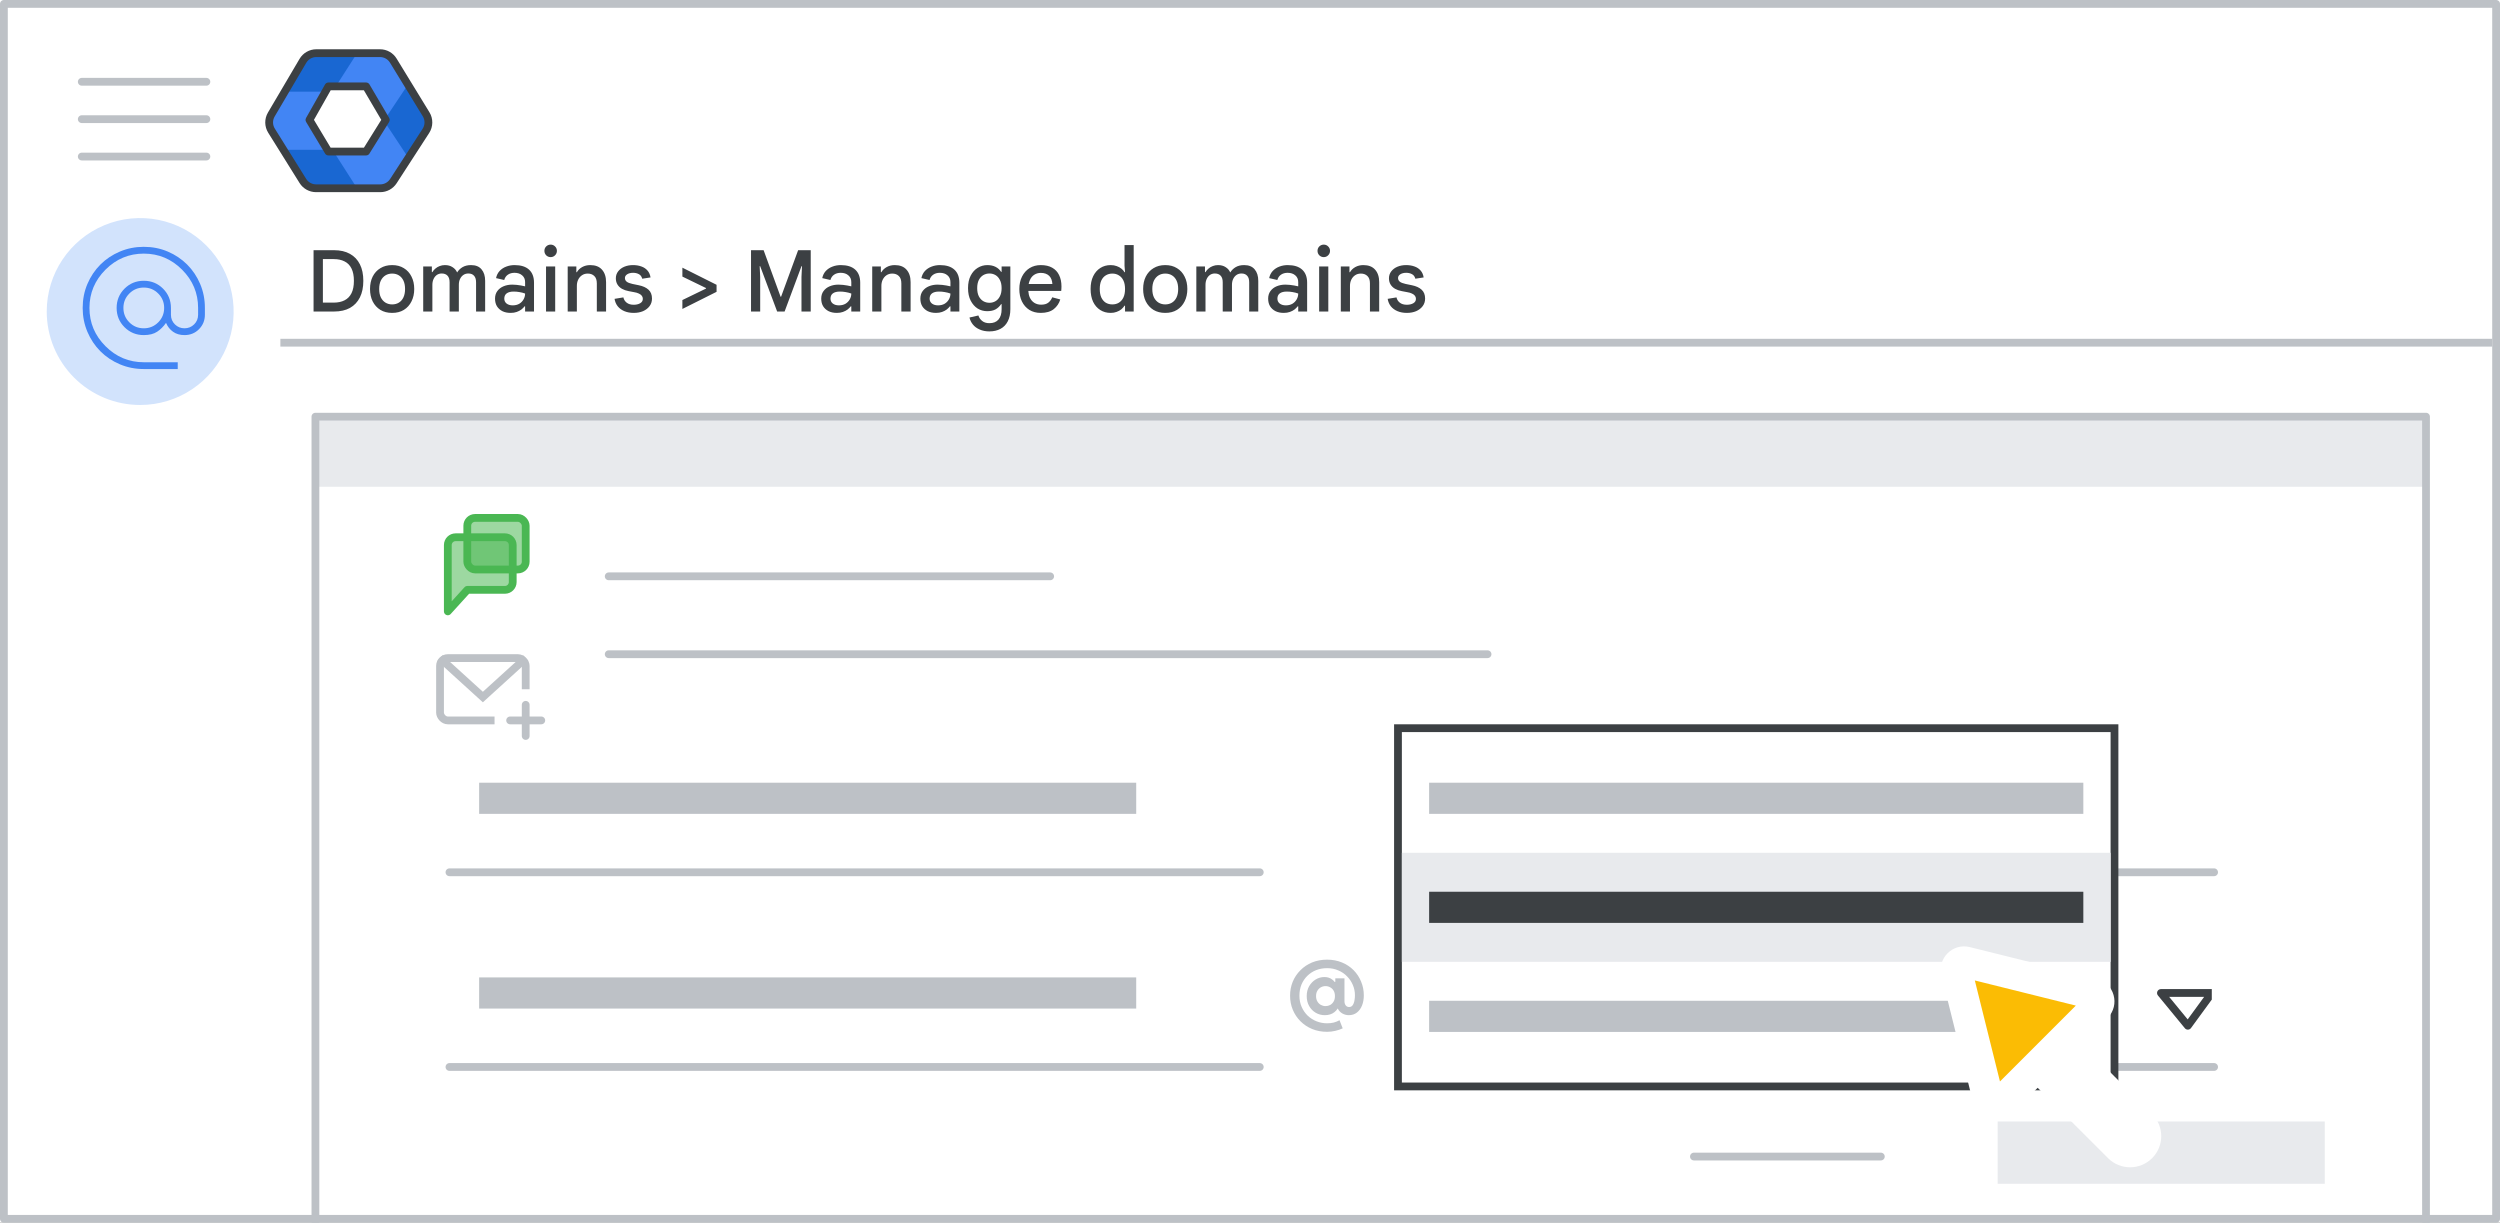 <svg width="321" height="157" viewBox="0 0 321 157" fill="none" xmlns="http://www.w3.org/2000/svg">
<rect x="0" y="0" width="321" height="157" fill="#333333" stroke="none"/>
<g id="admin-change-user-domain" clip-path="url(#clip0_1_14619)">
<rect width="321" height="157" fill="white"/>
<g id="Group 4" clip-path="url(#clip1_1_14619)">
<path id="Line" d="M36.5 44H320" stroke="#BDC1C6" stroke-linecap="square"/>
<g id="Admin icon - illustrated">
<g id="Group">
<path id="Vector" d="M36.407 19.233L38.831 23.168C39.214 23.791 39.922 24.174 40.688 24.174H45.849L44.92 21.531L42.688 19.233L39.547 18.721L36.407 19.233Z" fill="#1967D2"/>
<path id="Vector_2" d="M54.859 14.494L52.506 10.673L50.482 12.774L49.287 15.5L50.585 18.417L52.49 20.35L54.859 16.506C55.242 15.883 55.242 15.117 54.859 14.494Z" fill="#1967D2"/>
<path id="Vector_3" d="M45.85 6.826H40.69C39.923 6.826 39.215 7.209 38.832 7.832L36.407 11.767L39.547 12.278L42.688 11.767L44.98 9.469L45.85 6.826Z" fill="#1967D2"/>
<path id="Vector_4" d="M40.299 15.5L42.688 11.767H36.408L34.728 14.494C34.345 15.117 34.345 15.883 34.728 16.506L36.408 19.233H42.688L40.299 15.5Z" fill="#4285F4"/>
<path id="Vector_5" d="M46.898 11.767L49.287 15.5L52.505 10.673L50.755 7.832C50.372 7.209 49.663 6.826 48.897 6.826H45.85L42.688 11.767H46.898Z" fill="#4285F4"/>
<path id="Vector_6" d="M46.898 19.233H42.688L45.85 24.174H48.897C49.663 24.174 50.372 23.791 50.755 23.168L52.491 20.35L49.287 15.5L46.898 19.233Z" fill="#4285F4"/>
</g>
<path id="Path 19" fill-rule="evenodd" clip-rule="evenodd" d="M42.168 11.092H47.008L49.538 15.396L47.008 19.459H42.168L39.732 15.396L42.168 11.092Z" fill="white" stroke="#3C4043" stroke-linejoin="round"/>
<path id="Path 19_2" fill-rule="evenodd" clip-rule="evenodd" d="M38.894 7.811C39.253 7.201 39.909 6.826 40.617 6.826H48.793C49.49 6.826 50.136 7.188 50.499 7.783L54.714 14.676C55.115 15.332 55.104 16.16 54.686 16.806L50.506 23.261C50.137 23.83 49.505 24.174 48.827 24.174H40.584C39.894 24.174 39.252 23.818 38.887 23.232L34.862 16.778C34.467 16.146 34.457 15.347 34.835 14.705L38.894 7.811Z" stroke="#3C4043" stroke-linejoin="round"/>
</g>
<g id="Menu">
<path id="Line_2" d="M10.5 10.5H26.5" stroke="#BDC1C6" stroke-linecap="round" stroke-linejoin="round"/>
<path id="Line_3" d="M10.5 15.3H26.5" stroke="#BDC1C6" stroke-linecap="round" stroke-linejoin="round"/>
<path id="Line_4" d="M10.5 20.1H26.5" stroke="#BDC1C6" stroke-linecap="round" stroke-linejoin="round"/>
</g>
<rect id="Rectangle" x="40.5" y="53.5" width="271" height="9" fill="#E8EAED"/>
<rect id="Rectangle_2" x="40.5" y="53.5" width="271" height="111" stroke="#BDC1C6" stroke-linejoin="round"/>
<g id="nav-domain-on">
<path id="Path" d="M18 52C22.854 52 27.23 49.076 29.087 44.591C30.944 40.107 29.916 34.945 26.484 31.514C23.051 28.082 17.889 27.056 13.405 28.915C8.921 30.773 5.998 35.15 6 40.004C6 43.186 7.264 46.238 9.515 48.488C11.765 50.738 14.818 52.001 18 52Z" fill="#D2E3FC"/>
<g id="alternate_email_BASELINE_P900">
<path id="Shape" fill-rule="evenodd" clip-rule="evenodd" d="M15.389 46.774C16.348 47.181 17.372 47.385 18.462 47.385H22.821V46.513H18.462C16.558 46.513 14.92 45.826 13.546 44.453C12.174 43.08 11.487 41.442 11.487 39.538C11.487 37.635 12.174 35.997 13.546 34.623C14.92 33.25 16.558 32.564 18.462 32.564C20.365 32.564 22.003 33.25 23.376 34.623C24.749 35.997 25.436 37.635 25.436 39.538V40.41C25.436 40.904 25.265 41.318 24.924 41.653C24.582 41.987 24.172 42.154 23.692 42.154C23.213 42.154 22.802 41.987 22.461 41.653C22.119 41.318 21.949 40.904 21.949 40.41V39.538C21.949 38.565 21.611 37.74 20.936 37.064C20.26 36.389 19.435 36.051 18.462 36.051C17.488 36.051 16.664 36.389 15.988 37.064C15.312 37.74 14.975 38.565 14.975 39.538C14.975 40.512 15.312 41.336 15.988 42.012C16.664 42.688 17.488 43.026 18.462 43.026C19.174 43.026 19.747 42.88 20.183 42.59C20.619 42.299 20.997 41.921 21.317 41.456C21.52 41.936 21.822 42.317 22.221 42.6C22.621 42.884 23.111 43.026 23.692 43.026C24.433 43.026 25.055 42.771 25.556 42.263C26.057 41.754 26.308 41.137 26.308 40.41V39.538C26.308 38.434 26.104 37.406 25.698 36.454C25.291 35.503 24.735 34.674 24.031 33.969C23.326 33.265 22.497 32.709 21.546 32.303C20.594 31.896 19.566 31.692 18.462 31.692C17.372 31.692 16.348 31.896 15.389 32.303C14.43 32.709 13.598 33.265 12.893 33.969C12.188 34.674 11.633 35.503 11.226 36.454C10.819 37.406 10.616 38.434 10.616 39.538C10.616 40.628 10.819 41.653 11.226 42.611C11.633 43.571 12.188 44.402 12.893 45.107C13.598 45.812 14.43 46.367 15.389 46.774ZM20.314 41.391C19.806 41.9 19.188 42.154 18.462 42.154C17.735 42.154 17.118 41.9 16.609 41.391C16.101 40.882 15.846 40.265 15.846 39.538C15.846 38.812 16.101 38.194 16.609 37.686C17.118 37.177 17.735 36.923 18.462 36.923C19.188 36.923 19.806 37.177 20.314 37.686C20.823 38.194 21.077 38.812 21.077 39.538C21.077 40.265 20.823 40.882 20.314 41.391Z" fill="#4285F4"/>
</g>
</g>
<path id="header" d="M40.261 40V32.124H42.879C43.693 32.124 44.378 32.282 44.935 32.597C45.493 32.905 45.918 33.352 46.212 33.939C46.505 34.518 46.651 35.226 46.651 36.062C46.651 36.891 46.505 37.598 46.212 38.185C45.918 38.772 45.493 39.223 44.935 39.538C44.378 39.846 43.693 40 42.879 40H40.261ZM41.459 38.856H42.846C43.395 38.856 43.861 38.757 44.242 38.559C44.631 38.361 44.928 38.057 45.133 37.646C45.339 37.235 45.441 36.707 45.441 36.062C45.441 35.417 45.339 34.889 45.133 34.478C44.928 34.06 44.631 33.756 44.242 33.565C43.861 33.367 43.395 33.268 42.846 33.268H41.459V38.856ZM50.349 40.176C49.77 40.176 49.267 40.048 48.842 39.791C48.416 39.527 48.087 39.164 47.852 38.702C47.624 38.24 47.511 37.708 47.511 37.107C47.511 36.498 47.624 35.967 47.852 35.512C48.087 35.05 48.416 34.691 48.842 34.434C49.267 34.17 49.77 34.038 50.349 34.038C50.935 34.038 51.438 34.17 51.856 34.434C52.281 34.691 52.608 35.05 52.835 35.512C53.069 35.967 53.187 36.498 53.187 37.107C53.187 37.708 53.069 38.24 52.835 38.702C52.608 39.164 52.281 39.527 51.856 39.791C51.438 40.048 50.935 40.176 50.349 40.176ZM50.349 39.087C50.679 39.087 50.968 39.01 51.218 38.856C51.467 38.702 51.661 38.478 51.801 38.185C51.94 37.884 52.01 37.525 52.01 37.107C52.01 36.682 51.94 36.322 51.801 36.029C51.661 35.736 51.467 35.512 51.218 35.358C50.968 35.204 50.682 35.127 50.36 35.127C50.03 35.127 49.74 35.204 49.491 35.358C49.242 35.512 49.044 35.736 48.897 36.029C48.758 36.322 48.688 36.682 48.688 37.107C48.688 37.532 48.758 37.892 48.897 38.185C49.044 38.478 49.242 38.702 49.491 38.856C49.748 39.01 50.033 39.087 50.349 39.087ZM54.34 40V34.214H55.451V34.94H55.517C55.62 34.764 55.752 34.61 55.913 34.478C56.074 34.339 56.258 34.232 56.463 34.159C56.668 34.078 56.888 34.038 57.123 34.038C57.512 34.038 57.838 34.126 58.102 34.302C58.373 34.471 58.571 34.698 58.696 34.984C58.865 34.705 59.096 34.478 59.389 34.302C59.69 34.126 60.053 34.038 60.478 34.038C61.079 34.038 61.53 34.221 61.831 34.588C62.139 34.947 62.293 35.439 62.293 36.062V40H61.127V36.249C61.127 35.868 61.039 35.585 60.863 35.402C60.694 35.211 60.452 35.116 60.137 35.116C59.895 35.116 59.682 35.178 59.499 35.303C59.316 35.428 59.173 35.6 59.07 35.82C58.967 36.033 58.916 36.282 58.916 36.568V40H57.728V36.26C57.728 35.871 57.64 35.585 57.464 35.402C57.288 35.211 57.039 35.116 56.716 35.116C56.481 35.116 56.272 35.178 56.089 35.303C55.913 35.428 55.774 35.6 55.671 35.82C55.568 36.04 55.517 36.293 55.517 36.579V40H54.34ZM65.564 40.176C65.161 40.176 64.809 40.103 64.508 39.956C64.207 39.802 63.973 39.589 63.804 39.318C63.643 39.047 63.562 38.724 63.562 38.35C63.562 37.961 63.661 37.635 63.859 37.371C64.057 37.1 64.325 36.894 64.662 36.755C64.999 36.616 65.37 36.546 65.773 36.546C65.978 36.546 66.173 36.557 66.356 36.579C66.539 36.594 66.719 36.619 66.895 36.656C67.071 36.685 67.247 36.722 67.423 36.766V36.216C67.423 35.857 67.298 35.571 67.049 35.358C66.8 35.138 66.47 35.028 66.059 35.028C65.729 35.028 65.447 35.109 65.212 35.27C64.985 35.424 64.827 35.651 64.739 35.952L63.694 35.71C63.767 35.351 63.918 35.046 64.145 34.797C64.38 34.548 64.662 34.361 64.992 34.236C65.329 34.104 65.689 34.038 66.07 34.038C66.884 34.038 67.504 34.232 67.929 34.621C68.354 35.01 68.567 35.567 68.567 36.293V40H67.423V39.329H67.357C67.247 39.476 67.108 39.615 66.939 39.747C66.77 39.872 66.572 39.974 66.345 40.055C66.118 40.136 65.857 40.176 65.564 40.176ZM65.828 39.208C66.151 39.208 66.429 39.142 66.664 39.01C66.899 38.871 67.082 38.687 67.214 38.46C67.353 38.225 67.423 37.969 67.423 37.69C67.181 37.602 66.939 37.54 66.697 37.503C66.455 37.459 66.209 37.437 65.96 37.437C65.571 37.437 65.271 37.514 65.058 37.668C64.853 37.822 64.75 38.049 64.75 38.35C64.75 38.607 64.849 38.816 65.047 38.977C65.252 39.131 65.513 39.208 65.828 39.208ZM70.11 40V34.214H71.287V40H70.11ZM70.704 33.015C70.484 33.015 70.293 32.938 70.132 32.784C69.978 32.623 69.901 32.432 69.901 32.212C69.901 31.985 69.978 31.794 70.132 31.64C70.293 31.486 70.484 31.409 70.704 31.409C70.924 31.409 71.111 31.486 71.265 31.64C71.426 31.794 71.507 31.985 71.507 32.212C71.507 32.432 71.426 32.623 71.265 32.784C71.111 32.938 70.924 33.015 70.704 33.015ZM72.892 40V34.214H74.003V34.951H74.069C74.223 34.68 74.45 34.46 74.751 34.291C75.059 34.122 75.403 34.038 75.785 34.038C76.445 34.038 76.947 34.232 77.292 34.621C77.644 35.01 77.82 35.549 77.82 36.238V40H76.632V36.392C76.632 35.959 76.522 35.64 76.302 35.435C76.089 35.23 75.811 35.127 75.466 35.127C75.18 35.127 74.93 35.2 74.718 35.347C74.513 35.486 74.351 35.677 74.234 35.919C74.124 36.154 74.069 36.418 74.069 36.711V40H72.892ZM81.373 40.176C80.925 40.176 80.526 40.103 80.174 39.956C79.822 39.809 79.536 39.6 79.316 39.329C79.103 39.058 78.967 38.739 78.909 38.372L80.042 38.185C80.1 38.464 80.243 38.691 80.471 38.867C80.698 39.043 80.999 39.131 81.373 39.131C81.688 39.131 81.959 39.069 82.187 38.944C82.421 38.812 82.539 38.621 82.539 38.372C82.539 38.218 82.495 38.086 82.407 37.976C82.319 37.859 82.19 37.763 82.022 37.69C81.86 37.609 81.659 37.551 81.417 37.514L80.724 37.382C80.401 37.323 80.115 37.224 79.866 37.085C79.616 36.946 79.422 36.762 79.283 36.535C79.143 36.308 79.074 36.04 79.074 35.732C79.074 35.395 79.173 35.098 79.371 34.841C79.569 34.584 79.833 34.386 80.163 34.247C80.5 34.108 80.87 34.038 81.274 34.038C81.677 34.038 82.036 34.097 82.352 34.214C82.667 34.324 82.927 34.496 83.133 34.731C83.338 34.958 83.47 35.255 83.529 35.622L82.462 35.787C82.388 35.508 82.245 35.314 82.033 35.204C81.82 35.087 81.574 35.028 81.296 35.028C80.988 35.028 80.735 35.09 80.537 35.215C80.339 35.34 80.24 35.501 80.24 35.699C80.24 35.89 80.317 36.047 80.471 36.172C80.625 36.289 80.87 36.385 81.208 36.458L82.011 36.623C82.553 36.733 82.971 36.924 83.265 37.195C83.565 37.466 83.716 37.848 83.716 38.339C83.716 38.713 83.609 39.039 83.397 39.318C83.191 39.589 82.913 39.802 82.561 39.956C82.209 40.103 81.813 40.176 81.373 40.176ZM87.618 39.67V38.526L90.654 37.052V36.986L87.618 35.512V34.368L92.007 36.568V37.47L87.618 39.67ZM96.431 40V32.124H98.048L100.226 38.097H100.292L102.481 32.124H104.098V40H102.91V35.556L102.976 34.181H102.91L100.743 40H99.786L97.608 34.181H97.542L97.608 35.556V40H96.431ZM107.448 40.176C107.044 40.176 106.692 40.103 106.392 39.956C106.091 39.802 105.856 39.589 105.688 39.318C105.526 39.047 105.446 38.724 105.446 38.35C105.446 37.961 105.545 37.635 105.743 37.371C105.941 37.1 106.208 36.894 106.546 36.755C106.883 36.616 107.253 36.546 107.657 36.546C107.862 36.546 108.056 36.557 108.24 36.579C108.423 36.594 108.603 36.619 108.779 36.656C108.955 36.685 109.131 36.722 109.307 36.766V36.216C109.307 35.857 109.182 35.571 108.933 35.358C108.683 35.138 108.353 35.028 107.943 35.028C107.613 35.028 107.33 35.109 107.096 35.27C106.868 35.424 106.711 35.651 106.623 35.952L105.578 35.71C105.651 35.351 105.801 35.046 106.029 34.797C106.263 34.548 106.546 34.361 106.876 34.236C107.213 34.104 107.572 34.038 107.954 34.038C108.768 34.038 109.387 34.232 109.813 34.621C110.238 35.01 110.451 35.567 110.451 36.293V40H109.307V39.329H109.241C109.131 39.476 108.991 39.615 108.823 39.747C108.654 39.872 108.456 39.974 108.229 40.055C108.001 40.136 107.741 40.176 107.448 40.176ZM107.712 39.208C108.034 39.208 108.313 39.142 108.548 39.01C108.782 38.871 108.966 38.687 109.098 38.46C109.237 38.225 109.307 37.969 109.307 37.69C109.065 37.602 108.823 37.54 108.581 37.503C108.339 37.459 108.093 37.437 107.844 37.437C107.455 37.437 107.154 37.514 106.942 37.668C106.736 37.822 106.634 38.049 106.634 38.35C106.634 38.607 106.733 38.816 106.931 38.977C107.136 39.131 107.396 39.208 107.712 39.208ZM111.993 40V34.214H113.104V34.951H113.17C113.324 34.68 113.552 34.46 113.852 34.291C114.16 34.122 114.505 34.038 114.886 34.038C115.546 34.038 116.049 34.232 116.393 34.621C116.745 35.01 116.921 35.549 116.921 36.238V40H115.733V36.392C115.733 35.959 115.623 35.64 115.403 35.435C115.191 35.23 114.912 35.127 114.567 35.127C114.281 35.127 114.032 35.2 113.819 35.347C113.614 35.486 113.453 35.677 113.335 35.919C113.225 36.154 113.17 36.418 113.17 36.711V40H111.993ZM120.177 40.176C119.774 40.176 119.422 40.103 119.121 39.956C118.821 39.802 118.586 39.589 118.417 39.318C118.256 39.047 118.175 38.724 118.175 38.35C118.175 37.961 118.274 37.635 118.472 37.371C118.67 37.1 118.938 36.894 119.275 36.755C119.613 36.616 119.983 36.546 120.386 36.546C120.592 36.546 120.786 36.557 120.969 36.579C121.153 36.594 121.332 36.619 121.508 36.656C121.684 36.685 121.86 36.722 122.036 36.766V36.216C122.036 35.857 121.912 35.571 121.662 35.358C121.413 35.138 121.083 35.028 120.672 35.028C120.342 35.028 120.06 35.109 119.825 35.27C119.598 35.424 119.44 35.651 119.352 35.952L118.307 35.71C118.381 35.351 118.531 35.046 118.758 34.797C118.993 34.548 119.275 34.361 119.605 34.236C119.943 34.104 120.302 34.038 120.683 34.038C121.497 34.038 122.117 34.232 122.542 34.621C122.968 35.01 123.18 35.567 123.18 36.293V40H122.036V39.329H121.97C121.86 39.476 121.721 39.615 121.552 39.747C121.384 39.872 121.186 39.974 120.958 40.055C120.731 40.136 120.471 40.176 120.177 40.176ZM120.441 39.208C120.764 39.208 121.043 39.142 121.277 39.01C121.512 38.871 121.695 38.687 121.827 38.46C121.967 38.225 122.036 37.969 122.036 37.69C121.794 37.602 121.552 37.54 121.31 37.503C121.068 37.459 120.823 37.437 120.573 37.437C120.185 37.437 119.884 37.514 119.671 37.668C119.466 37.822 119.363 38.049 119.363 38.35C119.363 38.607 119.462 38.816 119.66 38.977C119.866 39.131 120.126 39.208 120.441 39.208ZM127.034 42.552C126.565 42.552 126.151 42.471 125.791 42.31C125.432 42.156 125.142 41.943 124.922 41.672C124.702 41.401 124.556 41.1 124.482 40.77L125.626 40.506C125.714 40.792 125.876 41.027 126.11 41.21C126.345 41.401 126.653 41.496 127.034 41.496C127.555 41.496 127.947 41.338 128.211 41.023C128.475 40.708 128.607 40.271 128.607 39.714V39.054H128.541C128.351 39.34 128.112 39.564 127.826 39.725C127.548 39.879 127.188 39.956 126.748 39.956C126.308 39.956 125.901 39.842 125.527 39.615C125.161 39.38 124.864 39.043 124.636 38.603C124.409 38.163 124.295 37.628 124.295 36.997C124.295 36.366 124.409 35.831 124.636 35.391C124.864 34.951 125.164 34.617 125.538 34.39C125.92 34.155 126.334 34.038 126.781 34.038C127.185 34.038 127.537 34.115 127.837 34.269C128.138 34.423 128.373 34.636 128.541 34.907H128.607V34.214H129.729V39.692C129.729 40.308 129.619 40.829 129.399 41.254C129.179 41.687 128.868 42.009 128.464 42.222C128.061 42.442 127.584 42.552 127.034 42.552ZM127.045 38.878C127.331 38.878 127.592 38.808 127.826 38.669C128.061 38.53 128.248 38.321 128.387 38.042C128.534 37.763 128.607 37.415 128.607 36.997C128.607 36.579 128.534 36.231 128.387 35.952C128.248 35.673 128.061 35.464 127.826 35.325C127.592 35.186 127.331 35.116 127.045 35.116C126.759 35.116 126.495 35.186 126.253 35.325C126.019 35.464 125.828 35.673 125.681 35.952C125.542 36.231 125.472 36.579 125.472 36.997C125.472 37.415 125.542 37.763 125.681 38.042C125.828 38.321 126.019 38.53 126.253 38.669C126.495 38.808 126.759 38.878 127.045 38.878ZM133.631 40.176C133.074 40.176 132.586 40.048 132.168 39.791C131.757 39.527 131.438 39.164 131.211 38.702C130.991 38.24 130.881 37.712 130.881 37.118C130.881 36.502 130.998 35.963 131.233 35.501C131.468 35.039 131.79 34.68 132.201 34.423C132.619 34.166 133.096 34.038 133.631 34.038C134.218 34.038 134.705 34.148 135.094 34.368C135.49 34.588 135.787 34.903 135.985 35.314C136.19 35.725 136.293 36.216 136.293 36.788C136.293 36.891 136.289 36.993 136.282 37.096C136.282 37.191 136.275 37.279 136.26 37.36H132.036C132.058 37.69 132.124 37.976 132.234 38.218C132.373 38.511 132.568 38.735 132.817 38.889C133.066 39.043 133.352 39.12 133.675 39.12C134.078 39.12 134.39 39.032 134.61 38.856C134.837 38.673 135.002 38.445 135.105 38.174L136.139 38.449C135.992 38.948 135.714 39.362 135.303 39.692C134.892 40.015 134.335 40.176 133.631 40.176ZM132.08 36.469H135.127C135.112 36.249 135.072 36.051 135.006 35.875C134.94 35.699 134.845 35.549 134.72 35.424C134.595 35.299 134.441 35.204 134.258 35.138C134.082 35.072 133.877 35.039 133.642 35.039C133.327 35.039 133.044 35.12 132.795 35.281C132.553 35.435 132.366 35.666 132.234 35.974C132.168 36.121 132.117 36.286 132.08 36.469ZM142.607 40.176C142.101 40.176 141.654 40.051 141.265 39.802C140.877 39.553 140.572 39.201 140.352 38.746C140.14 38.284 140.033 37.738 140.033 37.107C140.033 36.469 140.143 35.923 140.363 35.468C140.583 35.013 140.888 34.661 141.276 34.412C141.665 34.163 142.109 34.038 142.607 34.038C142.901 34.038 143.161 34.082 143.388 34.17C143.623 34.251 143.825 34.361 143.993 34.5C144.162 34.632 144.294 34.782 144.389 34.951H144.455L144.389 34.126V31.464H145.566V40H144.455V39.252H144.389C144.287 39.413 144.151 39.567 143.982 39.714C143.814 39.853 143.612 39.963 143.377 40.044C143.15 40.132 142.893 40.176 142.607 40.176ZM142.827 39.087C143.143 39.087 143.421 39.014 143.663 38.867C143.913 38.713 144.107 38.489 144.246 38.196C144.386 37.903 144.455 37.54 144.455 37.107C144.455 36.667 144.386 36.304 144.246 36.018C144.107 35.725 143.913 35.505 143.663 35.358C143.421 35.204 143.143 35.127 142.827 35.127C142.512 35.127 142.23 35.204 141.98 35.358C141.738 35.505 141.548 35.725 141.408 36.018C141.276 36.304 141.21 36.667 141.21 37.107C141.21 37.54 141.276 37.903 141.408 38.196C141.548 38.489 141.738 38.713 141.98 38.867C142.23 39.014 142.512 39.087 142.827 39.087ZM149.617 40.176C149.038 40.176 148.536 40.048 148.11 39.791C147.685 39.527 147.355 39.164 147.12 38.702C146.893 38.24 146.779 37.708 146.779 37.107C146.779 36.498 146.893 35.967 147.12 35.512C147.355 35.05 147.685 34.691 148.11 34.434C148.536 34.17 149.038 34.038 149.617 34.038C150.204 34.038 150.706 34.17 151.124 34.434C151.55 34.691 151.876 35.05 152.103 35.512C152.338 35.967 152.455 36.498 152.455 37.107C152.455 37.708 152.338 38.24 152.103 38.702C151.876 39.164 151.55 39.527 151.124 39.791C150.706 40.048 150.204 40.176 149.617 40.176ZM149.617 39.087C149.947 39.087 150.237 39.01 150.486 38.856C150.736 38.702 150.93 38.478 151.069 38.185C151.209 37.884 151.278 37.525 151.278 37.107C151.278 36.682 151.209 36.322 151.069 36.029C150.93 35.736 150.736 35.512 150.486 35.358C150.237 35.204 149.951 35.127 149.628 35.127C149.298 35.127 149.009 35.204 148.759 35.358C148.51 35.512 148.312 35.736 148.165 36.029C148.026 36.322 147.956 36.682 147.956 37.107C147.956 37.532 148.026 37.892 148.165 38.185C148.312 38.478 148.51 38.702 148.759 38.856C149.016 39.01 149.302 39.087 149.617 39.087ZM153.609 40V34.214H154.72V34.94H154.786C154.888 34.764 155.02 34.61 155.182 34.478C155.343 34.339 155.526 34.232 155.732 34.159C155.937 34.078 156.157 34.038 156.392 34.038C156.78 34.038 157.107 34.126 157.371 34.302C157.642 34.471 157.84 34.698 157.965 34.984C158.133 34.705 158.364 34.478 158.658 34.302C158.958 34.126 159.321 34.038 159.747 34.038C160.348 34.038 160.799 34.221 161.1 34.588C161.408 34.947 161.562 35.439 161.562 36.062V40H160.396V36.249C160.396 35.868 160.308 35.585 160.132 35.402C159.963 35.211 159.721 35.116 159.406 35.116C159.164 35.116 158.951 35.178 158.768 35.303C158.584 35.428 158.441 35.6 158.339 35.82C158.236 36.033 158.185 36.282 158.185 36.568V40H156.997V36.26C156.997 35.871 156.909 35.585 156.733 35.402C156.557 35.211 156.307 35.116 155.985 35.116C155.75 35.116 155.541 35.178 155.358 35.303C155.182 35.428 155.042 35.6 154.94 35.82C154.837 36.04 154.786 36.293 154.786 36.579V40H153.609ZM164.833 40.176C164.429 40.176 164.077 40.103 163.777 39.956C163.476 39.802 163.241 39.589 163.073 39.318C162.911 39.047 162.831 38.724 162.831 38.35C162.831 37.961 162.93 37.635 163.128 37.371C163.326 37.1 163.593 36.894 163.931 36.755C164.268 36.616 164.638 36.546 165.042 36.546C165.247 36.546 165.441 36.557 165.625 36.579C165.808 36.594 165.988 36.619 166.164 36.656C166.34 36.685 166.516 36.722 166.692 36.766V36.216C166.692 35.857 166.567 35.571 166.318 35.358C166.068 35.138 165.738 35.028 165.328 35.028C164.998 35.028 164.715 35.109 164.481 35.27C164.253 35.424 164.096 35.651 164.008 35.952L162.963 35.71C163.036 35.351 163.186 35.046 163.414 34.797C163.648 34.548 163.931 34.361 164.261 34.236C164.598 34.104 164.957 34.038 165.339 34.038C166.153 34.038 166.772 34.232 167.198 34.621C167.623 35.01 167.836 35.567 167.836 36.293V40H166.692V39.329H166.626C166.516 39.476 166.376 39.615 166.208 39.747C166.039 39.872 165.841 39.974 165.614 40.055C165.386 40.136 165.126 40.176 164.833 40.176ZM165.097 39.208C165.419 39.208 165.698 39.142 165.933 39.01C166.167 38.871 166.351 38.687 166.483 38.46C166.622 38.225 166.692 37.969 166.692 37.69C166.45 37.602 166.208 37.54 165.966 37.503C165.724 37.459 165.478 37.437 165.229 37.437C164.84 37.437 164.539 37.514 164.327 37.668C164.121 37.822 164.019 38.049 164.019 38.35C164.019 38.607 164.118 38.816 164.316 38.977C164.521 39.131 164.781 39.208 165.097 39.208ZM169.378 40V34.214H170.555V40H169.378ZM169.972 33.015C169.752 33.015 169.562 32.938 169.4 32.784C169.246 32.623 169.169 32.432 169.169 32.212C169.169 31.985 169.246 31.794 169.4 31.64C169.562 31.486 169.752 31.409 169.972 31.409C170.192 31.409 170.379 31.486 170.533 31.64C170.695 31.794 170.775 31.985 170.775 32.212C170.775 32.432 170.695 32.623 170.533 32.784C170.379 32.938 170.192 33.015 169.972 33.015ZM172.16 40V34.214H173.271V34.951H173.337C173.491 34.68 173.719 34.46 174.019 34.291C174.327 34.122 174.672 34.038 175.053 34.038C175.713 34.038 176.216 34.232 176.56 34.621C176.912 35.01 177.088 35.549 177.088 36.238V40H175.9V36.392C175.9 35.959 175.79 35.64 175.57 35.435C175.358 35.23 175.079 35.127 174.734 35.127C174.448 35.127 174.199 35.2 173.986 35.347C173.781 35.486 173.62 35.677 173.502 35.919C173.392 36.154 173.337 36.418 173.337 36.711V40H172.16ZM180.641 40.176C180.194 40.176 179.794 40.103 179.442 39.956C179.09 39.809 178.804 39.6 178.584 39.329C178.372 39.058 178.236 38.739 178.177 38.372L179.31 38.185C179.369 38.464 179.512 38.691 179.739 38.867C179.967 39.043 180.267 39.131 180.641 39.131C180.957 39.131 181.228 39.069 181.455 38.944C181.69 38.812 181.807 38.621 181.807 38.372C181.807 38.218 181.763 38.086 181.675 37.976C181.587 37.859 181.459 37.763 181.29 37.69C181.129 37.609 180.927 37.551 180.685 37.514L179.992 37.382C179.67 37.323 179.384 37.224 179.134 37.085C178.885 36.946 178.691 36.762 178.551 36.535C178.412 36.308 178.342 36.04 178.342 35.732C178.342 35.395 178.441 35.098 178.639 34.841C178.837 34.584 179.101 34.386 179.431 34.247C179.769 34.108 180.139 34.038 180.542 34.038C180.946 34.038 181.305 34.097 181.62 34.214C181.936 34.324 182.196 34.496 182.401 34.731C182.607 34.958 182.739 35.255 182.797 35.622L181.73 35.787C181.657 35.508 181.514 35.314 181.301 35.204C181.089 35.087 180.843 35.028 180.564 35.028C180.256 35.028 180.003 35.09 179.805 35.215C179.607 35.34 179.508 35.501 179.508 35.699C179.508 35.89 179.585 36.047 179.739 36.172C179.893 36.289 180.139 36.385 180.476 36.458L181.279 36.623C181.822 36.733 182.24 36.924 182.533 37.195C182.834 37.466 182.984 37.848 182.984 38.339C182.984 38.713 182.878 39.039 182.665 39.318C182.46 39.589 182.181 39.802 181.829 39.956C181.477 40.103 181.081 40.176 180.641 40.176Z" fill="#3C4043"/>
</g>
<g id="Group 13">
<g id="Group 12">
<g id="Group 5">
<g id="Group 2">
<g id="Group 8">
<g id="Group 9">
<g id="Group 6">
<path id="Line 2" d="M57.71 137H161.755" stroke="#BDC1C6" stroke-linecap="round" stroke-linejoin="round"/>
</g>
<g id="Group 6_2">
<path id="Line 2_2" d="M180.245 137H284.29" stroke="#BDC1C6" stroke-linecap="round" stroke-linejoin="round"/>
</g>
</g>
<g id="Group 11" clip-path="url(#clip2_1_14619)">
<path id="Path 4" fill-rule="evenodd" clip-rule="evenodd" d="M277.465 127.5H283.993L280.921 131.706L277.465 127.5Z" stroke="#3C4043" stroke-linecap="round" stroke-linejoin="round"/>
<path id="@" d="M170.398 132.484C169.702 132.484 169.062 132.364 168.478 132.124C167.902 131.884 167.402 131.552 166.978 131.128C166.554 130.704 166.226 130.212 165.994 129.652C165.762 129.092 165.646 128.492 165.646 127.852C165.646 127.212 165.758 126.616 165.982 126.064C166.214 125.504 166.542 125.012 166.966 124.588C167.39 124.156 167.89 123.82 168.466 123.58C169.05 123.34 169.694 123.22 170.398 123.22C171.094 123.22 171.73 123.34 172.306 123.58C172.89 123.82 173.39 124.152 173.806 124.576C174.222 125 174.542 125.488 174.766 126.04C174.998 126.592 175.114 127.18 175.114 127.804C175.114 128.284 175.038 128.716 174.886 129.1C174.734 129.484 174.514 129.788 174.226 130.012C173.938 130.236 173.59 130.348 173.182 130.348C172.886 130.348 172.606 130.272 172.342 130.12C172.086 129.968 171.894 129.756 171.766 129.484C171.646 129.676 171.502 129.836 171.334 129.964C171.174 130.092 170.99 130.188 170.782 130.252C170.582 130.316 170.358 130.348 170.11 130.348C169.678 130.348 169.286 130.244 168.934 130.036C168.582 129.828 168.302 129.54 168.094 129.172C167.886 128.804 167.782 128.38 167.782 127.9C167.782 127.42 167.886 126.996 168.094 126.628C168.31 126.26 168.59 125.972 168.934 125.764C169.278 125.556 169.654 125.452 170.062 125.452C170.27 125.452 170.454 125.48 170.614 125.536C170.782 125.592 170.926 125.668 171.046 125.764C171.174 125.852 171.278 125.956 171.358 126.076H171.454V125.62H172.63V128.572C172.63 128.772 172.682 128.944 172.786 129.088C172.898 129.232 173.046 129.304 173.23 129.304C173.358 129.304 173.47 129.268 173.566 129.196C173.662 129.116 173.738 129.008 173.794 128.872C173.858 128.728 173.902 128.564 173.926 128.38C173.958 128.196 173.974 128 173.974 127.792C173.974 127.336 173.886 126.9 173.71 126.484C173.534 126.06 173.286 125.688 172.966 125.368C172.654 125.04 172.278 124.784 171.838 124.6C171.406 124.408 170.926 124.312 170.398 124.312C169.894 124.312 169.426 124.396 168.994 124.564C168.57 124.732 168.194 124.976 167.866 125.296C167.546 125.608 167.294 125.98 167.11 126.412C166.934 126.844 166.846 127.324 166.846 127.852C166.846 128.38 166.942 128.86 167.134 129.292C167.326 129.724 167.586 130.1 167.914 130.42C168.25 130.732 168.63 130.972 169.054 131.14C169.486 131.308 169.934 131.392 170.398 131.392C170.702 131.392 170.986 131.36 171.25 131.296C171.522 131.224 171.77 131.124 171.994 130.996L172.402 132.04C172.114 132.176 171.794 132.284 171.442 132.364C171.098 132.444 170.75 132.484 170.398 132.484ZM170.194 129.184C170.41 129.184 170.61 129.136 170.794 129.04C170.978 128.936 171.126 128.788 171.238 128.596C171.35 128.404 171.406 128.172 171.406 127.9C171.406 127.628 171.35 127.396 171.238 127.204C171.126 127.012 170.978 126.868 170.794 126.772C170.61 126.668 170.41 126.616 170.194 126.616C169.986 126.616 169.786 126.668 169.594 126.772C169.41 126.876 169.262 127.024 169.15 127.216C169.038 127.4 168.982 127.628 168.982 127.9C168.982 128.164 169.038 128.392 169.15 128.584C169.262 128.776 169.41 128.924 169.594 129.028C169.786 129.132 169.986 129.184 170.194 129.184Z" fill="#BDC1C6"/>
</g>
</g>
<g id="Group_2">
<g id="Group 6_3">
<path id="Line 2_3" d="M180.245 112H284.29" stroke="#BDC1C6" stroke-linecap="round" stroke-linejoin="round"/>
</g>
<g id="Group 7">
<path id="Line 2_4" d="M57.71 112H161.755" stroke="#BDC1C6" stroke-linecap="round" stroke-linejoin="round"/>
</g>
</g>
</g>
</g>
<rect id="Rectangle_3" x="184.057" y="100.5" width="84.368" height="4" fill="#BDC1C6"/>
<rect id="Rectangle_4" x="61.522" y="100.5" width="84.368" height="4" fill="#BDC1C6"/>
<g id="Group 10">
<rect id="Rectangle_5" x="61.522" y="125.5" width="84.368" height="4" fill="#BDC1C6"/>
</g>
</g>
<rect id="Rectangle_6" x="256.5" y="144" width="42" height="8" fill="#E8EAED"/>
<path id="Line_5" d="M217.5 148.5H241.5" stroke="#BDC1C6" stroke-linecap="round"/>
<rect id="Rectangle_7" x="183.5" y="126.5" width="84" height="4" fill="#BDC1C6"/>
<g id="Group_3">
<path id="Line 2_5" d="M78.159 84H191" stroke="#BDC1C6" stroke-linecap="round" stroke-linejoin="round"/>
<path id="Line 2_6" d="M78.159 74H134.841" stroke="#BDC1C6" stroke-linecap="round" stroke-linejoin="round"/>
</g>
<g id="Group 2_2">
<rect id="Rectangle_8" x="56.5" y="84.5" width="11" height="8" rx="1" stroke="#BDC1C6"/>
<rect id="Rectangle_9" x="63.5" y="88.5" width="6" height="7" fill="white"/>
<g id="Group_4">
<path id="Path 7" d="M67.5 90.5V94.5" stroke="#BDC1C6" stroke-linecap="round"/>
<path id="Path 7_2" d="M65.5 92.5H69.5" stroke="#BDC1C6" stroke-linecap="round"/>
</g>
<path id="Path 3" d="M56.5 84.5L62 89.5L67.5 84.5" stroke="#BDC1C6"/>
</g>
<g id="Group 3">
<rect id="Rectangle_10" x="60" y="66.5" width="7.5" height="6.621" rx="1" fill="#4AB753" fill-opacity="0.54" stroke="#4AB753"/>
<path id="Rectangle_11" fill-rule="evenodd" clip-rule="evenodd" d="M57.5 69.983C57.5 69.43 57.948 68.983 58.5 68.983H64.833C65.386 68.983 65.833 69.43 65.833 69.983V74.737C65.833 75.289 65.386 75.737 64.833 75.737H60.011L57.5 78.5V75.737V69.983Z" fill="#4AB753" fill-opacity="0.54" stroke="#4AB753" stroke-linejoin="round"/>
</g>
<rect id="Rectangle_12" x="188.075" y="98" width="4.013" height="44.142" fill="white"/>
<rect id="Rectangle_13" x="183.06" y="103" width="84.27" height="4.013" fill="#E8EAED"/>
<g id="Group 10_2">
<rect id="this one" x="179.5" y="93.5" width="92" height="46" fill="white" stroke="#3C4043"/>
<rect id="Rectangle_14" x="180" y="109.5" width="91" height="14" fill="#E8EAED"/>
</g>
<g id="Group 10_3">
<rect id="Rectangle_15" x="183.5" y="100.5" width="84" height="4" fill="#BDC1C6"/>
<rect id="Rectangle_16" x="183.5" y="114.5" width="84" height="4" fill="#3C4043"/>
<rect id="Rectangle_17" x="183.5" y="128.5" width="84" height="4" fill="#BDC1C6"/>
</g>
<g id="Cursor">
<g id="Union">
<mask id="path-46-outside-1_1_14619" maskUnits="userSpaceOnUse" x="240.538" y="113.084" width="44.548" height="44.548" fill="black">
<rect fill="white" x="240.538" y="113.084" width="44.548" height="44.548"/>
<path fill-rule="evenodd" clip-rule="evenodd" d="M252.436 123.547C251.704 123.365 251.042 124.027 251.224 124.759L255.281 141.059C255.469 141.814 256.409 142.074 256.959 141.524L261.639 136.844L272.089 147.294C272.87 148.075 274.136 148.075 274.917 147.294C275.698 146.513 275.698 145.247 274.917 144.466L264.468 134.016L269.202 129.282C269.751 128.732 269.491 127.792 268.736 127.604L252.436 123.547Z"/>
</mask>
<path fill-rule="evenodd" clip-rule="evenodd" d="M252.436 123.547C251.704 123.365 251.042 124.027 251.224 124.759L255.281 141.059C255.469 141.814 256.409 142.074 256.959 141.524L261.639 136.844L272.089 147.294C272.87 148.075 274.136 148.075 274.917 147.294C275.698 146.513 275.698 145.247 274.917 144.466L264.468 134.016L269.202 129.282C269.751 128.732 269.491 127.792 268.736 127.604L252.436 123.547Z" fill="#FBBC04"/>
<path d="M251.224 124.759L253.165 124.276L253.165 124.276L251.224 124.759ZM252.436 123.547L252.919 121.606L252.919 121.606L252.436 123.547ZM255.281 141.059L257.222 140.576L257.222 140.576L255.281 141.059ZM256.959 141.524L255.545 140.11L256.959 141.524ZM261.639 136.844L263.053 135.43L261.639 134.016L260.225 135.43L261.639 136.844ZM274.917 144.466L276.332 143.051L274.917 144.466ZM264.468 134.016L263.053 132.601L261.639 134.016L263.053 135.43L264.468 134.016ZM269.202 129.282L270.616 130.696L269.202 129.282ZM268.736 127.604L268.253 129.545H268.253L268.736 127.604ZM253.165 124.276C253.347 125.008 252.685 125.67 251.953 125.488L252.919 121.606C250.724 121.06 248.737 123.047 249.283 125.242L253.165 124.276ZM257.222 140.576L253.165 124.276L249.283 125.242L253.341 141.542L257.222 140.576ZM255.545 140.11C256.095 139.56 257.034 139.821 257.222 140.576L253.341 141.542C253.904 143.806 256.723 144.588 258.373 142.939L255.545 140.11ZM260.225 135.43L255.545 140.11L258.373 142.939L263.053 138.258L260.225 135.43ZM273.503 145.88L263.053 135.43L260.225 138.258L270.675 148.708L273.503 145.88ZM273.503 145.88L270.675 148.708C272.237 150.27 274.77 150.27 276.332 148.708L273.503 145.88ZM273.503 145.88L273.503 145.88L276.332 148.708C277.894 147.146 277.894 144.613 276.332 143.051L273.503 145.88ZM263.053 135.43L273.503 145.88L276.332 143.051L265.882 132.601L263.053 135.43ZM267.787 127.868L263.053 132.601L265.882 135.43L270.616 130.696L267.787 127.868ZM268.253 129.545C267.498 129.357 267.237 128.417 267.787 127.868L270.616 130.696C272.266 129.046 271.483 126.227 269.219 125.663L268.253 129.545ZM251.953 125.488L268.253 129.545L269.219 125.663L252.919 121.606L251.953 125.488Z" fill="white" mask="url(#path-46-outside-1_1_14619)"/>
</g>
</g>
</g>
<rect id="border" x="0.5" y="0.5" width="320" height="156" stroke="#BDC1C6" stroke-linejoin="round"/>
</g>
<defs>
<clipPath id="clip0_1_14619">
<rect width="321" height="157" fill="white"/>
</clipPath>
<clipPath id="clip1_1_14619">
<rect width="314" height="159" fill="white" transform="translate(6 6)"/>
</clipPath>
<clipPath id="clip2_1_14619">
<rect width="118.996" height="16" fill="white" transform="translate(164.998 119.5)"/>
</clipPath>
</defs>
</svg>
